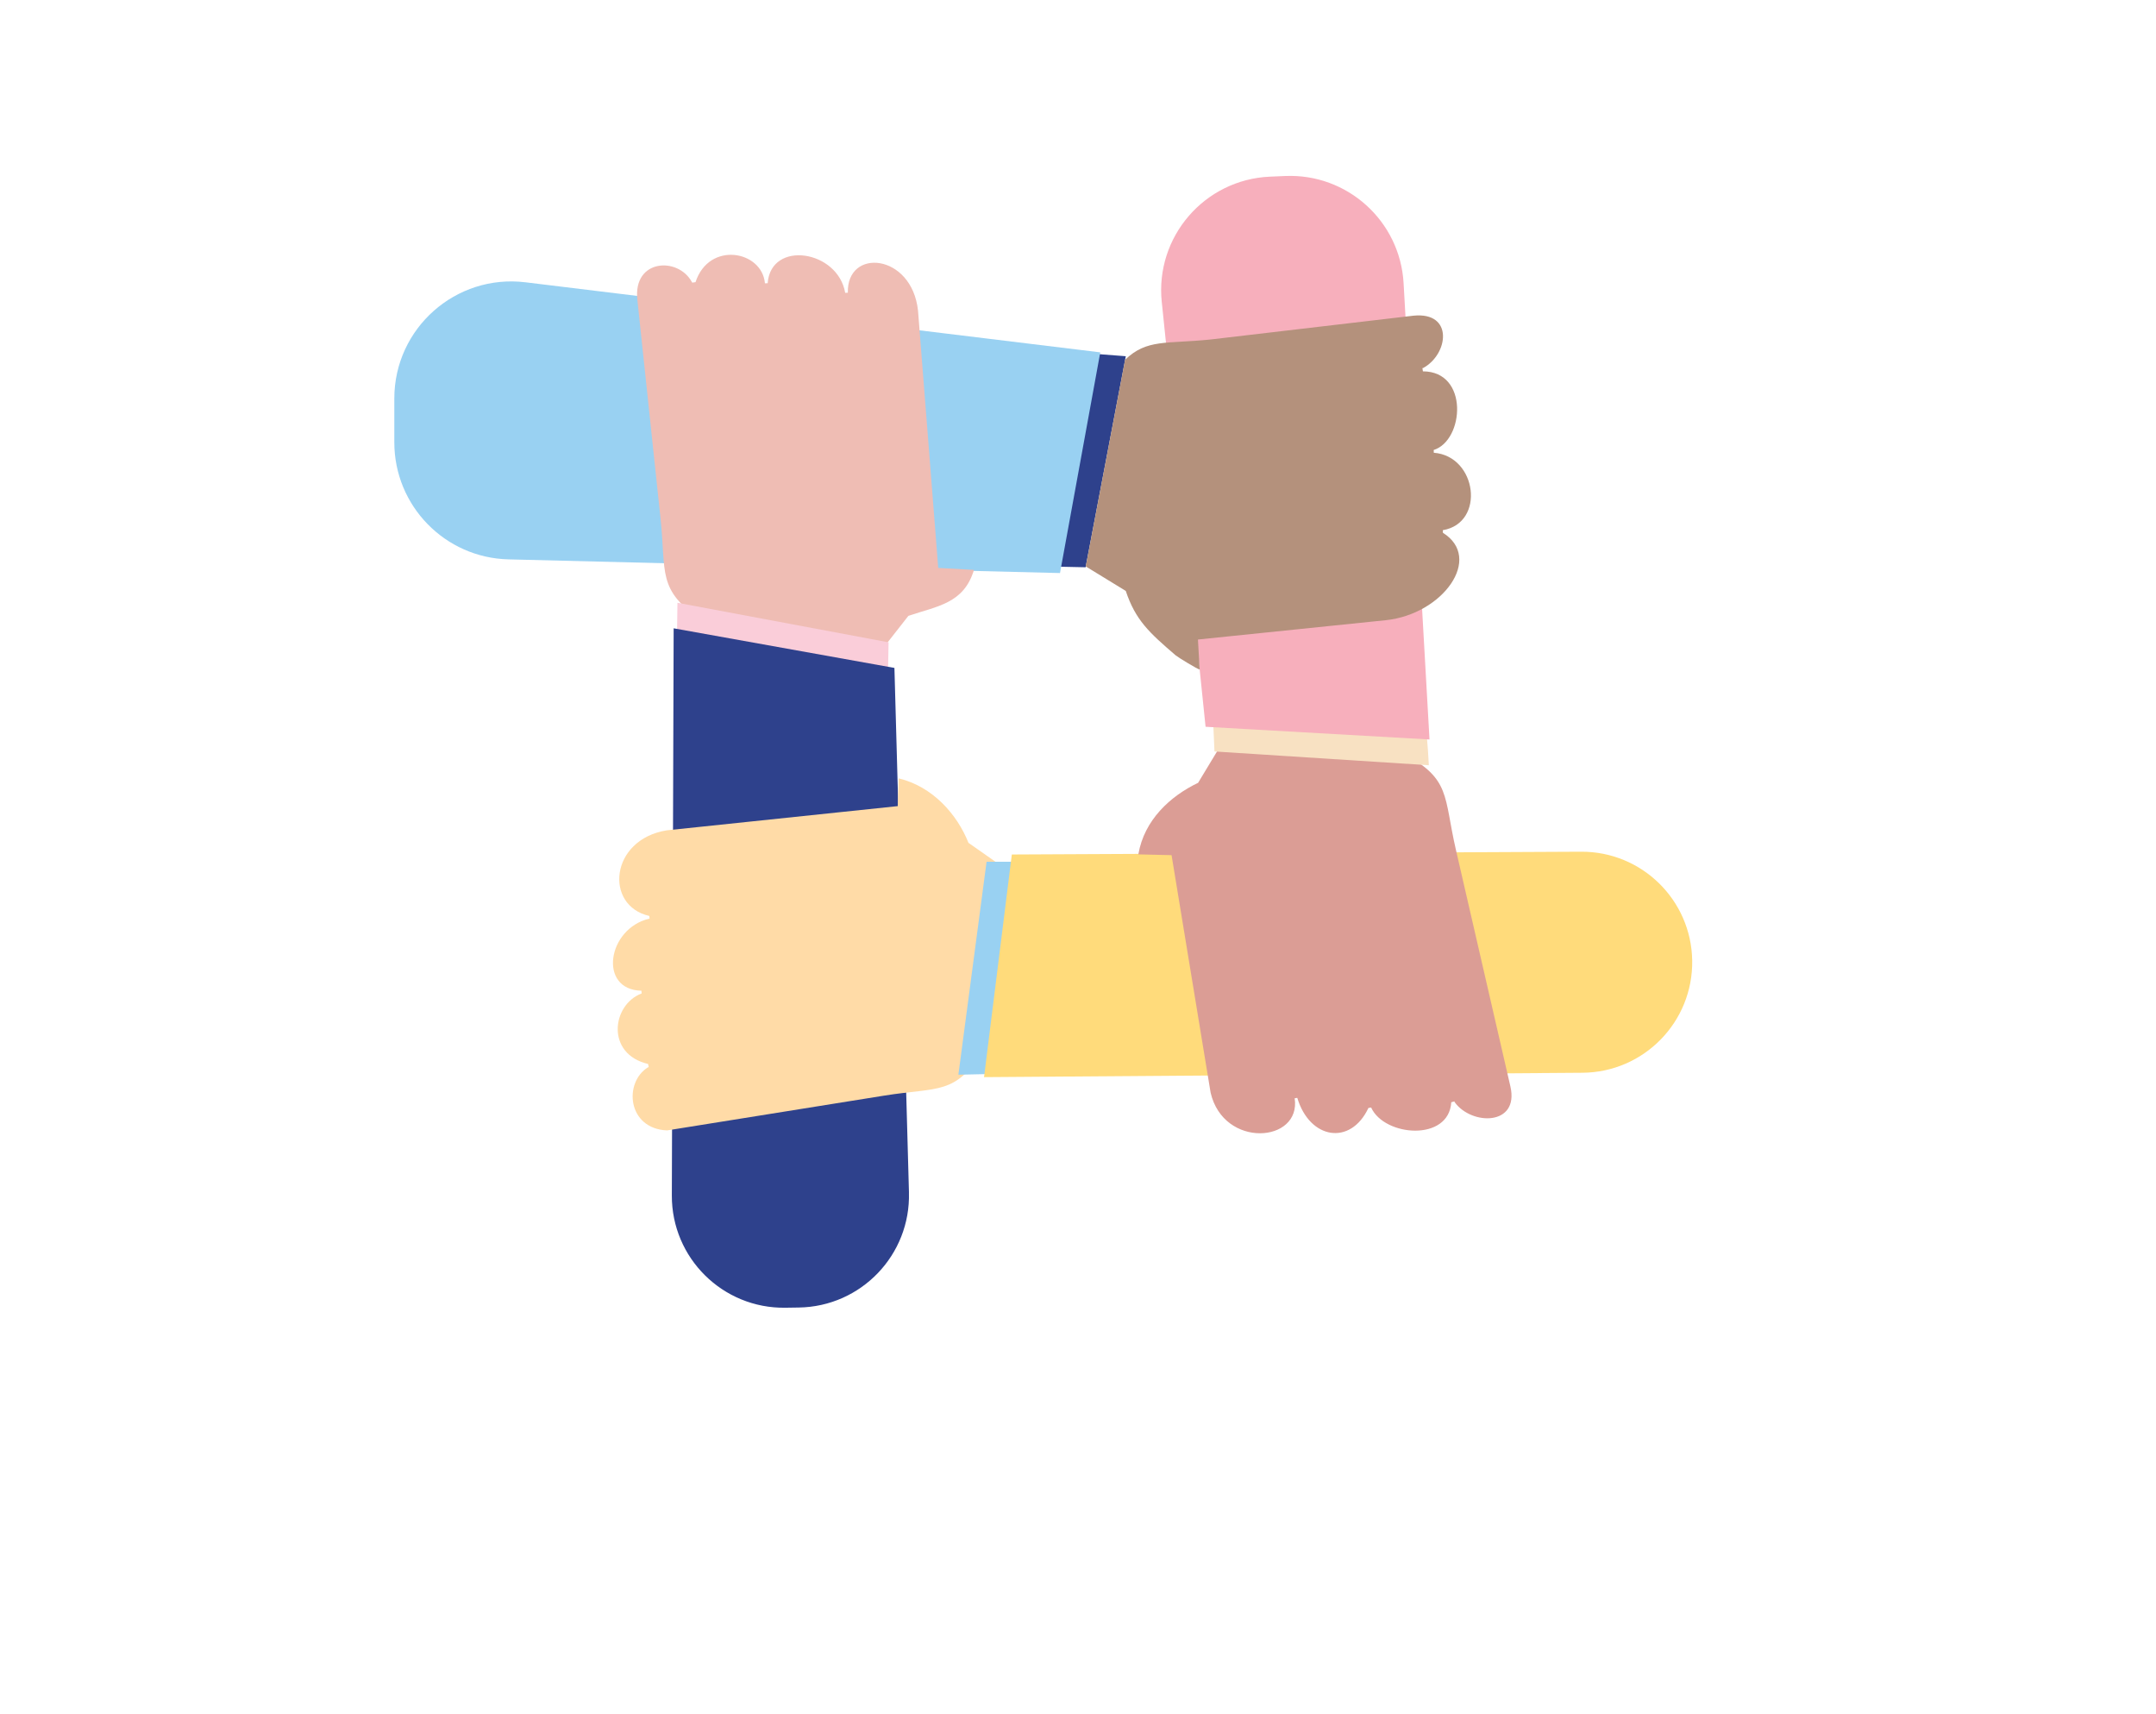 <?xml version="1.0" encoding="UTF-8"?>
<svg id="soutien" xmlns="http://www.w3.org/2000/svg" viewBox="0 0 983.4 781.6">
  <defs>
    <style>
      .cls-1 {
        fill: #f7afbc;
      }

      .cls-1, .cls-2, .cls-3, .cls-4, .cls-5, .cls-6, .cls-7, .cls-8, .cls-9, .cls-10 {
        fill-rule: evenodd;
      }

      .cls-2 {
        fill: #facdd9;
      }

      .cls-3 {
        fill: #ffdb7b;
      }

      .cls-4 {
        fill: #ffdba7;
      }

      .cls-5 {
        fill: #b4917c;
      }

      .cls-6 {
        fill: #db9d95;
      }

      .cls-7 {
        fill: #efbdb4;
      }

      .cls-8 {
        fill: #99d1f2;
      }

      .cls-9 {
        fill: #f8e1c2;
      }

      .cls-10 {
        fill: #2e418c;
      }
    </style>
  </defs>
  <g>
    <path class="cls-10" d="M317.08,254.87l178.09,3.81,18.33-96.24-205.49-15.64c-4.29-.32-8.38-.37-12.28-.17l-18.18,100.6c11.47,4.59,24.91,7.32,39.53,7.63Z"/>
    <path class="cls-8" d="M231.92,255.08l251.57,6.24,18.37-100.64-262.16-31.95c-31.81-3.88-59.84,20.95-59.84,52.99v19.99c0,28.97,23.1,52.65,52.06,53.37Z"/>
  </g>
  <g>
    <path class="cls-7" d="M427.95,258.98l-9.22-117.32c-2.8-26.13-32.57-28.78-32.01-8.18l-1.21.05c-3.36-19.53-33.9-24.16-35.36-4.38l-1.25.05c-1.29-14.94-25.51-19.38-31.66-.53l-1.5.22-.19-.33c-6.33-11.58-26.81-10.44-24.85,8.03l10.57,99.71c2.67,25.18-1.66,32.33,18.55,46.51l38.87,26.14,23.69,12.68,31.95-40.79c13.27-4.48,25.32-5.65,29.91-20.96l-16.27-.9Z"/>
    <path class="cls-2" d="M402.03,471.01l3.27-178.1-96.3-18.03-2.73,205.67c-.19,14.5,1.4,26.54,4.26,36.33l73.43,11.92c10.35-13.71,17.63-33.44,18.07-57.79Z"/>
    <path class="cls-10" d="M414.6,543.82l-6.63-239.24-100.7-18.06-.83,258.63c-.09,28.54,23.24,51.6,51.77,51.19l6.11-.09c28.44-.41,51.06-24,50.27-52.44Z"/>
  </g>
  <g>
    <path class="cls-4" d="M409.5,367.6l-105.44,11.05c-25.93,4.23-28.48,34.36-7.89,39.04l.11,1.2c-19.33,4.41-23.55,32.49-3.72,32.89l.11,1.24c-13.66,5.15-16.42,27.64,2.93,32.16l.3,1.49-.32.02c-11.23,6.94-9.44,28.06,8.71,28.79l99-15.86c25-4.01,32.38-.07,45.46-21l24.03-40.21,11.4-24.34-42.44-29.72c-5.18-13.03-16.29-25.64-31.83-29.41l-.43,12.64Z"/>
    <path class="cls-8" d="M628.75,393.09l-178.75-.13-12.86,97.12,204.58-4.42c5,.1,9.31-1.1,13.74-1.69l22.74-87.67c-13.73-6.68-30.33-3.88-49.45-3.21Z"/>
    <path class="cls-3" d="M721.2,388.39l-259.68,1.27-12.67,101.53,272.97-2c28-.21,50.47-23.2,50.03-51.2h0c-.44-27.62-23.02-49.73-50.64-49.6Z"/>
  </g>
  <g>
    <path class="cls-6" d="M534.37,389.93l17.82,108.35c5.95,25.59,41.38,22.91,38.34,2.54l1.19-.19c5.69,18.98,24.33,21.93,32.45,4.61l1.24-.19c6.04,13.28,35.43,15.64,36.55-2.41l1.46-.4.05.32c7.67,10.74,29.62,10.94,25.45-7.15l-24.84-107.85c-5.69-24.68-2.25-32.3-24.02-43.94l-41.74-21.26-25.04-9.73-26.8,44.34c-12.64,6.05-24.56,16.88-27.26,32.63l15.15.36Z"/>
    <path class="cls-9" d="M546.42,170.82l7.53,171.86,97.77,6.28c-6.88-143.3-105.35-179.37-105.3-178.14Z"/>
    <path class="cls-1" d="M529.91,137.71l19.98,193.71,102.14,5.79-11.82-208.07c-1.61-28.34-25.7-50.12-54.07-48.88l-6.92.3c-29.82,1.31-52.38,27.45-49.32,57.14Z"/>
  </g>
  <path class="cls-5" d="M658.15,242.97l-.05-1.2c19.54-3.3,15.65-33.79-4.11-35.31l-.05-1.26c13.93-4.36,16.16-35.84-4.92-35.86l-.23-1.51h.33c11.6-6.29,14.03-25.77-4.45-23.87l-92.57,10.86c-20.32,2.08-28.89-.34-38.92,9.22l-17.94,94.26,18.25,11.17c4.44,13.29,10.6,18.94,22.72,29.35,1.07.92,10.2,6.48,10.98,6.48l-.78-13.67,85.66-8.81c26.13-2.71,44.55-28.38,26.07-39.86Z"/>
</svg>